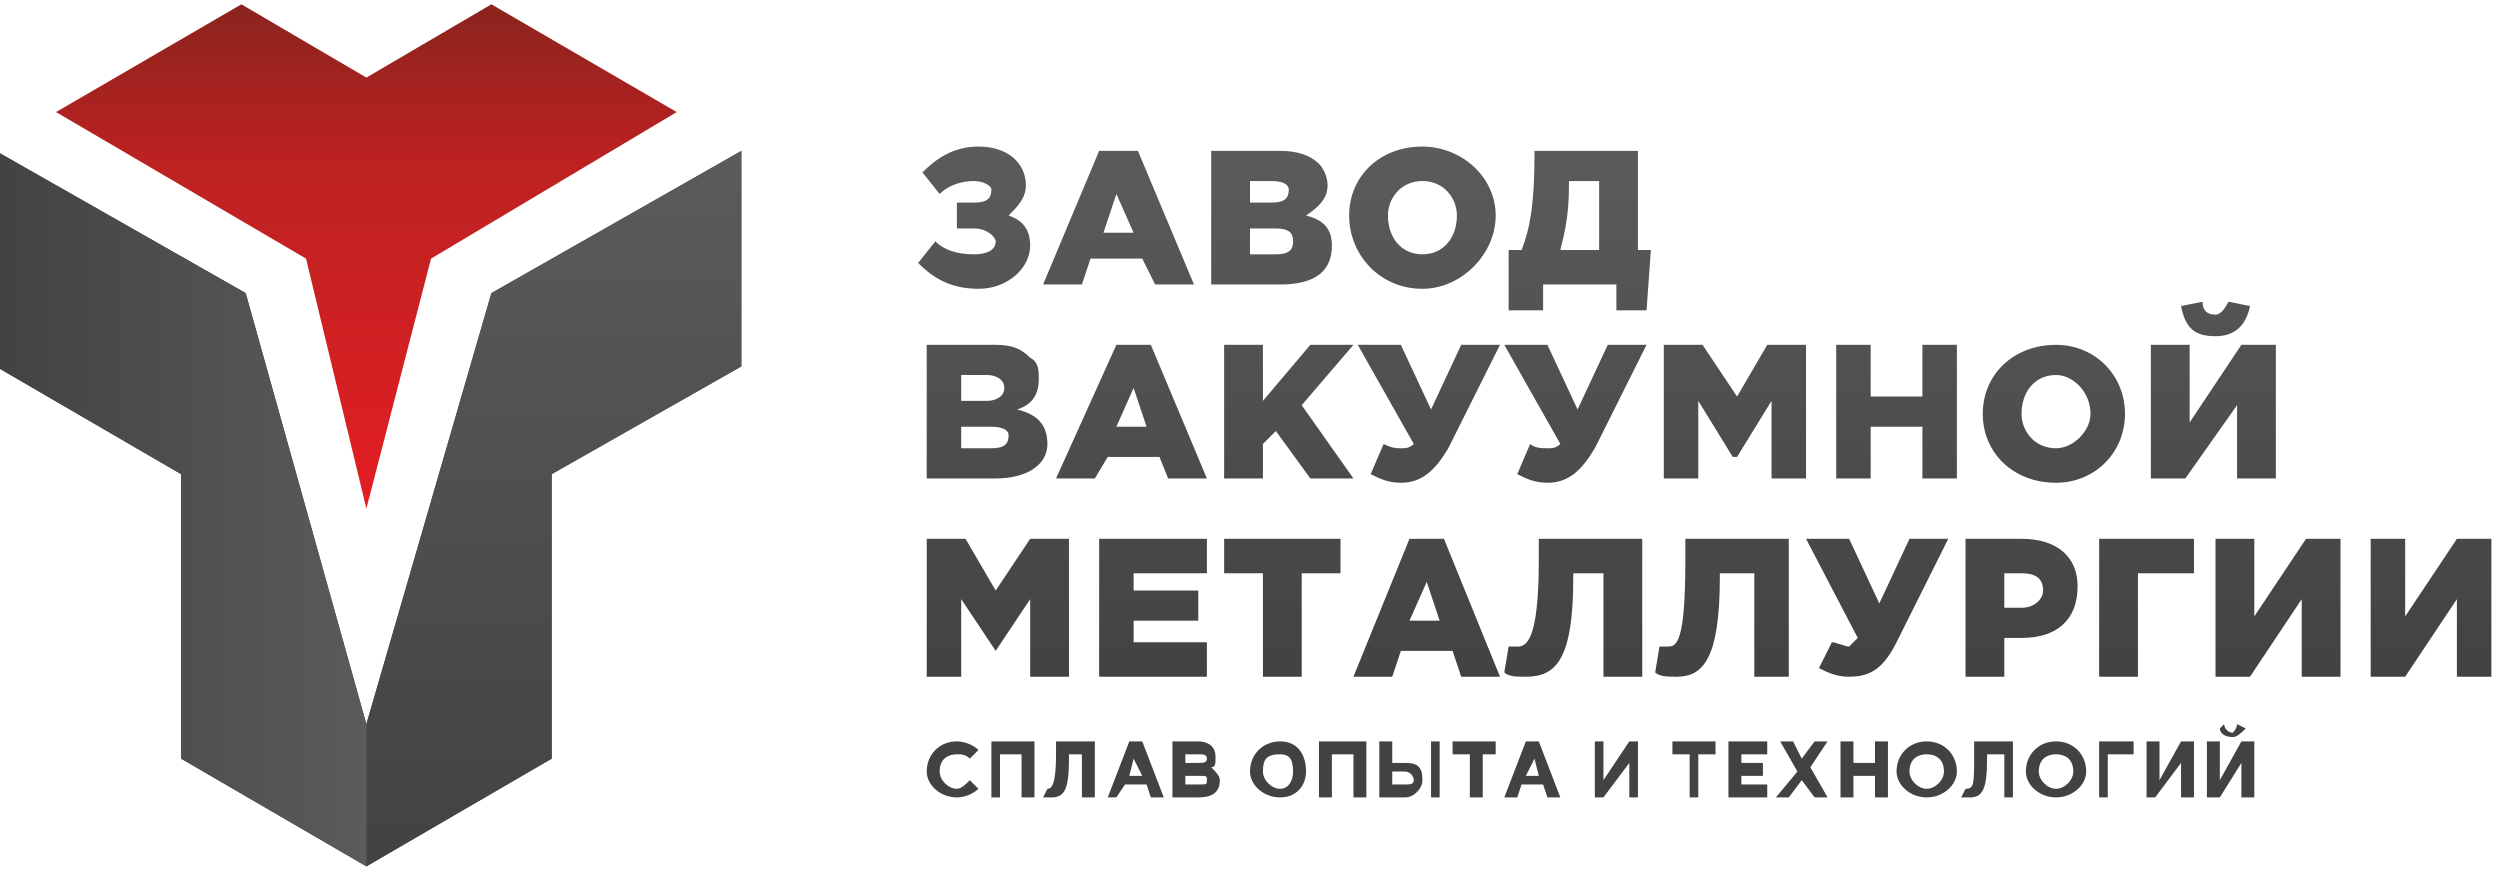 <?xml version="1.0" encoding="UTF-8"?>
<!DOCTYPE svg PUBLIC "-//W3C//DTD SVG 1.1//EN" "http://www.w3.org/Graphics/SVG/1.1/DTD/svg11.dtd">
<!-- Creator: CorelDRAW X7 -->
<svg xmlns="http://www.w3.org/2000/svg" xml:space="preserve" width="580px" height="205px" version="1.1" style="shape-rendering:geometricPrecision; text-rendering:geometricPrecision; image-rendering:optimizeQuality; fill-rule:evenodd; clip-rule:evenodd"
viewBox="0 0 580 205"
 xmlns:xlink="http://www.w3.org/1999/xlink">
 <defs>
  <style type="text/css">
   <![CDATA[
    .fil0 {fill:none}
    .fil2 {fill:#434242;fill-rule:nonzero}
    .fil5 {fill:url(#id0)}
    .fil3 {fill:url(#id1)}
    .fil6 {fill:url(#id2)}
    .fil4 {fill:url(#id3)}
    .fil1 {fill:url(#id4);fill-rule:nonzero}
   ]]>
  </style>
  <linearGradient id="id0" gradientUnits="userSpaceOnUse" x1="128.423" y1="201.284" x2="128.423" y2="34.631">
   <stop offset="0" style="stop-opacity:1; stop-color:#434242"/>
   <stop offset="1" style="stop-opacity:1; stop-color:#5B5B5B"/>
  </linearGradient>
  <linearGradient id="id1" gradientUnits="userSpaceOnUse" x1="85.128" y1="1.298" x2="85.128" y2="117.965">
   <stop offset="0" style="stop-opacity:1; stop-color:#8B231D"/>
   <stop offset="0.31" style="stop-opacity:1; stop-color:#BC2221"/>
   <stop offset="1" style="stop-opacity:1; stop-color:#E31E24"/>
  </linearGradient>
  <linearGradient id="id2" gradientUnits="userSpaceOnUse" xlink:href="#id0" x1="-1.498" y1="117.967" x2="85.134" y2="117.967">
  </linearGradient>
  <linearGradient id="id3" gradientUnits="userSpaceOnUse" xlink:href="#id0" x1="55.662" y1="117.965" x2="114.552" y2="117.965">
  </linearGradient>
  <linearGradient id="id4" gradientUnits="userSpaceOnUse" xlink:href="#id0" x1="395.47" y1="157.007" x2="395.47" y2="34.221">
  </linearGradient>
 </defs>
 <g id="Layer_x0020_1">
  <polygon class="fil0" points="469,-357 1490,-357 1490,87 469,87 "/>
  <g id="_278037560656">
   <path class="fil1" d="M227 67c7,0 12,-5 12,-10 0,-4 -2,-6 -5,-7 2,-2 4,-4 4,-7 0,-5 -4,-9 -11,-9 -6,0 -10,3 -13,6l4 5c2,-2 5,-3 8,-3 2,0 4,1 4,2 0,2 -1,3 -4,3l-4 0 0 6 4 0c3,0 5,2 5,3 0,2 -2,3 -5,3 -4,0 -7,-1 -9,-3l-4 5c3,3 7,6 14,6zm15 -1l9 0 2 -6 12 0 3 6 9 0 -13 -31 -9 0 -13 31zm14 -12l3 -9 4 9 -7 0zm25 12l16 0c8,0 12,-3 12,-9 0,-4 -2,-6 -6,-7 3,-2 5,-4 5,-7 0,-2 -1,-4 -2,-5 -2,-2 -5,-3 -9,-3l-16 0 0 31zm9 -7l0 -6 6 0c3,0 4,1 4,3 0,2 -1,3 -4,3l-6 0zm0 -12l0 -5 5 0c3,0 4,1 4,2 0,2 -1,3 -4,3l-5 0zm40 20c9,0 17,-8 17,-17 0,-9 -8,-16 -17,-16 -10,0 -17,7 -17,16 0,9 7,17 17,17zm0 -8c-5,0 -8,-4 -8,-9 0,-4 3,-8 8,-8 5,0 8,4 8,8 0,5 -3,9 -8,9zm20 13l8 0 0 -6 17 0 0 6 7 0 1 -14 -3 0 0 -23 -24 0 0 1c0,11 -1,17 -3,22l-3 0 0 14zm12 -14c1,-4 2,-8 2,-15l0 -1 7 0 0 16 -9 0zm-147 53l16 0c7,0 12,-3 12,-8 0,-5 -3,-7 -7,-8 3,-1 5,-3 5,-7 0,-2 0,-4 -2,-5 -2,-2 -4,-3 -8,-3l-16 0 0 31zm8 -7l0 -5 7 0c3,0 4,1 4,2 0,2 -1,3 -4,3l-7 0zm0 -11l0 -6 6 0c2,0 4,1 4,3 0,2 -2,3 -4,3l-6 0zm22 18l9 0 3 -5 12 0 2 5 9 0 -13 -31 -8 0 -14 31zm14 -12l4 -9 3 9 -7 0zm25 12l9 0 0 -8 3 -3 8 11 10 0 -12 -17 12 -14 -10 0 -11 13 0 -13 -9 0 0 31zm41 1c5,0 8,-3 11,-8l12 -24 -9 0 -7 15 -7 -15 -10 0 13 23c-1,1 -2,1 -3,1 -1,0 -2,0 -4,-1l-3 7c2,1 4,2 7,2zm34 0c5,0 8,-3 11,-8l12 -24 -9 0 -7 15 -7 -15 -10 0 13 23c-1,1 -2,1 -3,1 -1,0 -3,0 -4,-1l-3 7c2,1 4,2 7,2zm27 -1l8 0 0 -18 8 13 1 0 8 -13 0 18 8 0 0 -31 -9 0 -7 12 -8 -12 -9 0 0 31zm40 0l8 0 0 -12 12 0 0 12 8 0 0 -31 -8 0 0 12 -12 0 0 -12 -8 0 0 31zm51 1c9,0 16,-7 16,-16 0,-9 -7,-16 -16,-16 -10,0 -17,7 -17,16 0,9 7,16 17,16zm0 -8c-5,0 -8,-4 -8,-8 0,-5 3,-9 8,-9 4,0 8,4 8,9 0,4 -4,8 -8,8zm22 7l8 0 12 -17 0 17 9 0 0 -31 -8 0 -12 18 0 -18 -9 0 0 31zm15 -33c4,0 7,-2 8,-7l-5 -1c-1,2 -2,3 -3,3 -2,0 -3,-1 -3,-3l-5 1c1,5 3,7 8,7zm-299 79l8 0 0 -18 8 12 0 0 8 -12 0 18 9 0 0 -32 -9 0 -8 12 -7 -12 -9 0 0 32zm40 0l25 0 0 -8 -17 0 0 -5 15 0 0 -7 -15 0 0 -4 17 0 0 -8 -25 0 0 32zm38 0l9 0 0 -24 9 0 0 -8 -27 0 0 8 9 0 0 24zm21 0l9 0 2 -6 12 0 2 6 9 0 -13 -32 -8 0 -13 32zm13 -13l4 -9 3 9 -7 0zm27 13c7,0 11,-4 11,-23l0 -1 7 0 0 24 9 0 0 -32 -24 0 0 5c0,19 -3,20 -5,20 0,0 -2,0 -2,0l-1 6c1,1 3,1 5,1zm35 0c6,0 10,-4 10,-23l0 -1 8 0 0 24 8 0 0 -32 -24 0 0 5c0,19 -2,20 -4,20 -1,0 -2,0 -2,0l-1 6c1,1 3,1 5,1zm40 0c5,0 8,-2 11,-8l12 -24 -9 0 -7 15 -7 -15 -10 0 12 23c-1,1 -2,2 -2,2 -1,0 -3,-1 -4,-1l-3 6c2,1 4,2 7,2zm27 0l9 0 0 -9 4 0c8,0 13,-4 13,-12 0,-7 -5,-11 -13,-11l-13 0 0 32zm9 -16l0 -8 4 0c3,0 5,1 5,4 0,2 -2,4 -5,4l-4 0zm22 16l9 0 0 -24 13 0 0 -8 -22 0 0 32zm27 0l8 0 12 -18 0 18 9 0 0 -32 -8 0 -12 18 0 -18 -9 0 0 32zm36 0l8 0 12 -18 0 18 8 0 0 -32 -8 0 -12 18 0 -18 -8 0 0 32z"/>
   <path class="fil2" d="M222 185c2,0 4,-1 5,-2l-2 -2c-1,1 -2,2 -3,2 -2,0 -4,-2 -4,-4 0,-3 2,-4 4,-4 1,0 2,0 3,1l2 -2c-1,-1 -3,-2 -5,-2 -4,0 -7,3 -7,7 0,3 3,6 7,6zm8 0l2 0 0 -10 5 0 0 10 3 0 0 -13 -10 0 0 13zm15 -13l0 3c0,7 -1,8 -2,8 0,0 0,0 0,0l-1 2c1,0 1,0 2,0 3,0 4,-2 4,-9l0 -1 3 0 0 10 3 0 0 -13 -9 0zm12 13l2 0 2 -3 5 0 1 3 3 0 -5 -13 -3 0 -5 13zm5 -5l1 -4 2 4 -3 0zm10 5l6 0c3,0 5,-1 5,-4 0,-1 -1,-2 -2,-3 1,0 1,-1 1,-2 0,-1 0,-2 -1,-3 0,0 -1,-1 -3,-1l-6 0 0 13zm3 -8l0 -2 3 0c1,0 2,0 2,1 0,1 -1,1 -2,1l-3 0zm0 5l0 -2 3 0c2,0 2,0 2,1 0,1 0,1 -2,1l-3 0zm22 3c4,0 6,-3 6,-6 0,-4 -2,-7 -6,-7 -4,0 -7,3 -7,7 0,3 3,6 7,6zm0 -2c-2,0 -4,-2 -4,-4 0,-3 1,-4 4,-4 2,0 3,1 3,4 0,2 -1,4 -3,4zm9 2l3 0 0 -10 5 0 0 10 3 0 0 -13 -11 0 0 13zm14 0l6 0c2,0 4,-2 4,-4 0,-3 -1,-4 -4,-4l-3 0 0 -5 -3 0 0 13zm6 -6c1,0 2,1 2,2 0,1 -1,1 -2,1l-3 0 0 -3 3 0zm6 6l2 0 0 -13 -2 0 0 13zm9 0l3 0 0 -10 3 0 0 -3 -10 0 0 3 4 0 0 10zm8 0l3 0 1 -3 5 0 1 3 3 0 -5 -13 -3 0 -5 13zm5 -5l2 -4 1 4 -3 0zm26 -8l-2 0 -6 9 0 -9 -2 0 0 13 2 0 6 -8 0 8 2 0 0 -13zm12 13l2 0 0 -10 4 0 0 -3 -10 0 0 3 4 0 0 10zm9 0l9 0 0 -3 -6 0 0 -2 5 0 0 -3 -5 0 0 -2 6 0 0 -3 -9 0 0 13zm11 0l3 0 3 -4 3 4 3 0 -4 -7 4 -6 -3 0 -3 4 -2 -4 -3 0 4 7 -5 6zm15 0l3 0 0 -5 5 0 0 5 3 0 0 -13 -3 0 0 5 -5 0 0 -5 -3 0 0 13zm20 0c4,0 7,-3 7,-6 0,-4 -3,-7 -7,-7 -4,0 -7,3 -7,7 0,3 3,6 7,6zm0 -2c-2,0 -4,-2 -4,-4 0,-3 2,-4 4,-4 2,0 4,1 4,4 0,2 -2,4 -4,4zm11 -11l0 3c0,7 0,8 -2,8 0,0 0,0 0,0l-1 2c1,0 1,0 2,0 3,0 4,-2 4,-9l0 -1 4 0 0 10 2 0 0 -13 -9 0zm19 13c4,0 7,-3 7,-6 0,-4 -3,-7 -7,-7 -4,0 -7,3 -7,7 0,3 3,6 7,6zm0 -2c-2,0 -4,-2 -4,-4 0,-3 2,-4 4,-4 2,0 4,1 4,4 0,2 -2,4 -4,4zm12 -8l6 0 0 -3 -8 0 0 13 2 0 0 -10zm20 -3l-3 0 -5 9 0 -9 -3 0 0 13 2 0 6 -8 0 8 3 0 0 -13zm14 0l-3 0 -5 9 0 -9 -3 0 0 13 3 0 5 -8 0 8 3 0 0 -13zm-5 -1c1,0 2,-1 3,-2l-2 -1c0,1 -1,2 -1,2 -1,0 -2,-1 -2,-2l-1 1c0,1 1,2 3,2z"/>
   <g>
    <polygon class="fil3" points="56,1 13,26 71,60 85,118 85,118 100,60 157,26 114,1 85,18 "/>
    <polygon class="fil4" points="85,168 114,68 172,35 172,85 128,110 128,176 85,201 85,201 42,176 42,110 -1,85 -1,35 57,68 "/>
    <polygon class="fil5" points="85,168 114,68 172,35 172,85 128,110 128,176 85,201 "/>
    <polygon class="fil6" points="-1,35 57,68 85,168 85,201 85,201 42,176 42,110 -1,85 "/>
   </g>
  </g>
 </g>
</svg>
